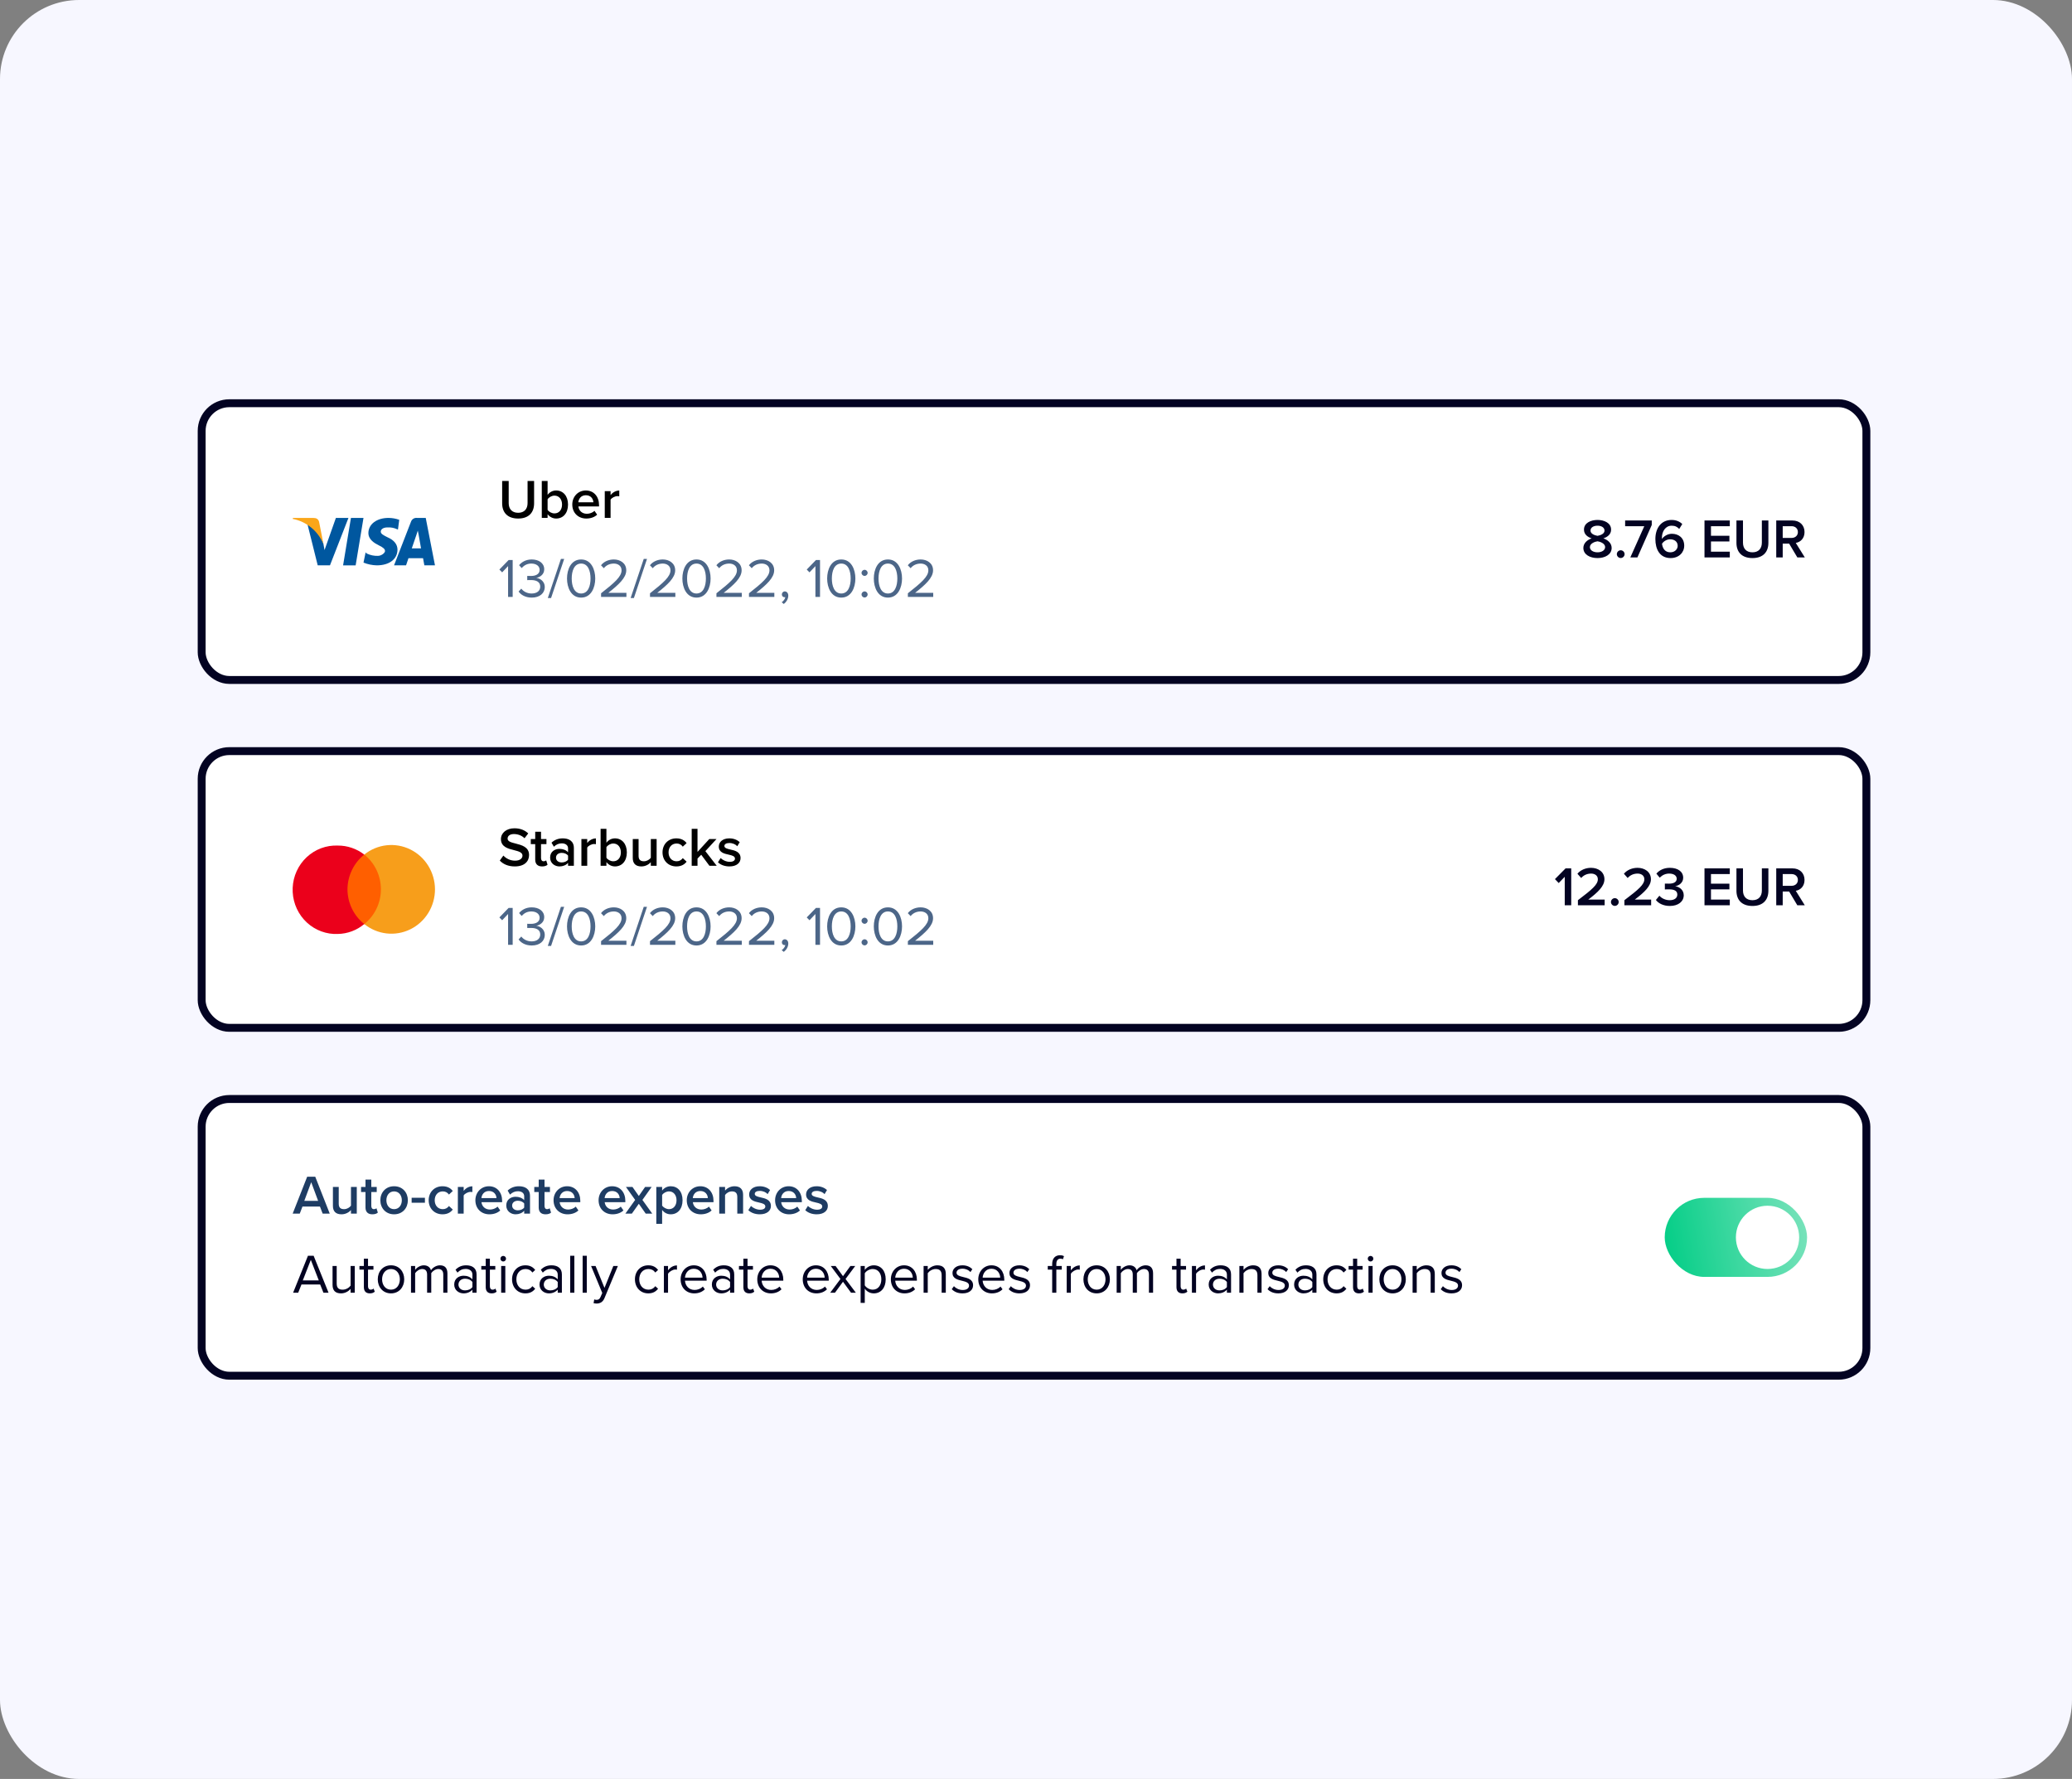 <?xml version="1.0" encoding="UTF-8"?> <svg xmlns="http://www.w3.org/2000/svg" width="524" height="450" viewBox="0 0 524 450" fill="none"><rect x="0" y="0" width="524" height="450" fill="#808080" stroke="none"/><rect width="524" height="450" rx="20" fill="#F7F7FF"></rect><rect x="51" y="190" width="421" height="70" rx="7" fill="white"></rect><rect x="51" y="190" width="421" height="70" rx="7" stroke="#030322" stroke-width="2"></rect><g clip-path="url(#clip0_10482_76862)"><path d="M395.717 229V221.79L394.191 223.372L393.239 222.378L395.927 219.662H397.355V229H395.717ZM399.048 229V227.712C402.674 224.968 404.088 223.75 404.088 222.406C404.088 221.426 403.248 220.978 402.394 220.978C401.302 220.978 400.462 221.426 399.874 222.098L398.922 221.02C399.748 220.026 401.064 219.522 402.366 219.522C404.172 219.522 405.754 220.544 405.754 222.406C405.754 224.128 404.172 225.668 401.666 227.558H405.81V229H399.048ZM407.402 228.174C407.402 227.642 407.85 227.194 408.382 227.194C408.914 227.194 409.362 227.642 409.362 228.174C409.362 228.706 408.914 229.154 408.382 229.154C407.85 229.154 407.402 228.706 407.402 228.174ZM410.805 229V227.712C414.431 224.968 415.845 223.75 415.845 222.406C415.845 221.426 415.005 220.978 414.151 220.978C413.059 220.978 412.219 221.426 411.631 222.098L410.679 221.02C411.505 220.026 412.821 219.522 414.123 219.522C415.929 219.522 417.511 220.544 417.511 222.406C417.511 224.128 415.929 225.668 413.423 227.558H417.567V229H410.805ZM418.768 227.656L419.65 226.578C420.252 227.278 421.246 227.712 422.24 227.712C423.472 227.712 424.186 227.152 424.186 226.284C424.186 225.36 423.444 224.968 422.114 224.968C421.722 224.968 421.176 224.968 421.036 224.982V223.512C421.204 223.526 421.75 223.526 422.114 223.526C423.206 223.526 424.032 223.148 424.032 222.294C424.032 221.426 423.192 220.978 422.142 220.978C421.19 220.978 420.406 221.342 419.734 222.014L418.894 220.992C419.608 220.152 420.742 219.522 422.296 219.522C424.312 219.522 425.67 220.474 425.67 222.042C425.67 223.288 424.606 224.016 423.64 224.184C424.55 224.268 425.81 225.01 425.81 226.452C425.81 228.034 424.452 229.168 422.296 229.168C420.63 229.168 419.398 228.496 418.768 227.656ZM431.06 229V219.662H437.458V221.104H432.698V223.526H437.36V224.968H432.698V227.558H437.458V229H431.06ZM439.14 225.318V219.662H440.792V225.262C440.792 226.746 441.618 227.712 443.186 227.712C444.74 227.712 445.566 226.746 445.566 225.262V219.662H447.218V225.304C447.218 227.628 445.888 229.168 443.186 229.168C440.47 229.168 439.14 227.614 439.14 225.318ZM454.537 229L452.465 225.514H450.841V229H449.203V219.662H453.305C455.153 219.662 456.357 220.866 456.357 222.588C456.357 224.254 455.265 225.15 454.145 225.332L456.427 229H454.537ZM454.677 222.588C454.677 221.692 454.005 221.104 453.081 221.104H450.841V224.072H453.081C454.005 224.072 454.677 223.484 454.677 222.588Z" fill="#030322"></path></g><path d="M126.392 217.684C127.218 218.566 128.464 219.168 130.186 219.168C132.706 219.168 133.798 217.838 133.798 216.284C133.798 214.254 131.964 213.778 130.424 213.386C129.318 213.106 128.366 212.868 128.366 212.14C128.366 211.44 128.982 210.978 129.948 210.978C130.928 210.978 131.922 211.314 132.65 212.042L133.588 210.824C132.72 209.984 131.544 209.522 130.088 209.522C128.044 209.522 126.686 210.712 126.686 212.252C126.686 214.226 128.478 214.674 130.004 215.052C131.138 215.346 132.132 215.598 132.132 216.438C132.132 217.054 131.6 217.712 130.256 217.712C128.954 217.712 127.946 217.11 127.302 216.424L126.392 217.684ZM137.089 219.168C137.775 219.168 138.209 218.986 138.475 218.734L138.125 217.628C138.013 217.754 137.747 217.866 137.467 217.866C137.047 217.866 136.823 217.53 136.823 217.068V213.526H138.195V212.238H136.823V210.39H135.353V212.238H134.233V213.526H135.353V217.432C135.353 218.552 135.955 219.168 137.089 219.168ZM143.66 219H145.13V214.52C145.13 212.7 143.814 212.07 142.316 212.07C141.238 212.07 140.258 212.42 139.474 213.162L140.076 214.184C140.664 213.61 141.322 213.33 142.078 213.33C143.016 213.33 143.66 213.806 143.66 214.59V215.598C143.17 215.024 142.386 214.73 141.476 214.73C140.37 214.73 139.124 215.374 139.124 216.928C139.124 218.426 140.37 219.168 141.476 219.168C142.372 219.168 143.156 218.846 143.66 218.272V219ZM143.66 217.46C143.324 217.922 142.694 218.16 142.05 218.16C141.224 218.16 140.608 217.684 140.608 216.956C140.608 216.214 141.224 215.738 142.05 215.738C142.694 215.738 143.324 215.976 143.66 216.438V217.46ZM147.036 219H148.506V214.394C148.8 213.918 149.626 213.498 150.242 213.498C150.424 213.498 150.578 213.512 150.704 213.54V212.084C149.822 212.084 149.01 212.588 148.506 213.232V212.238H147.036V219ZM151.89 219H153.36V218.076C153.878 218.748 154.648 219.168 155.53 219.168C157.252 219.168 158.526 217.852 158.526 215.626C158.526 213.442 157.266 212.07 155.53 212.07C154.676 212.07 153.892 212.462 153.36 213.176V209.662H151.89V219ZM153.36 216.97V214.296C153.682 213.792 154.41 213.372 155.096 213.372C156.272 213.372 157.014 214.31 157.014 215.626C157.014 216.942 156.272 217.866 155.096 217.866C154.41 217.866 153.682 217.474 153.36 216.97ZM164.588 219H166.058V212.238H164.588V216.984C164.238 217.446 163.594 217.866 162.852 217.866C162.026 217.866 161.494 217.544 161.494 216.494V212.238H160.024V217.026C160.024 218.412 160.738 219.168 162.194 219.168C163.258 219.168 164.098 218.65 164.588 218.104V219ZM167.548 215.612C167.548 217.67 168.99 219.168 171.048 219.168C172.364 219.168 173.162 218.608 173.638 217.964L172.672 217.068C172.294 217.586 171.776 217.866 171.118 217.866C169.886 217.866 169.074 216.928 169.074 215.612C169.074 214.296 169.886 213.372 171.118 213.372C171.776 213.372 172.294 213.638 172.672 214.17L173.638 213.274C173.162 212.63 172.364 212.07 171.048 212.07C168.99 212.07 167.548 213.568 167.548 215.612ZM179.407 219H181.255L178.385 215.304L181.199 212.238H179.379L176.397 215.5V209.662H174.927V219H176.397V217.18L177.335 216.214L179.407 219ZM181.571 218.118C182.271 218.804 183.321 219.168 184.469 219.168C186.289 219.168 187.283 218.258 187.283 217.068C187.283 215.472 185.841 215.136 184.665 214.884C183.867 214.702 183.195 214.52 183.195 214.002C183.195 213.526 183.685 213.246 184.455 213.246C185.295 213.246 186.051 213.596 186.457 214.058L187.073 213.022C186.457 212.476 185.589 212.07 184.441 212.07C182.733 212.07 181.781 213.022 181.781 214.128C181.781 215.64 183.167 215.948 184.329 216.2C185.155 216.382 185.869 216.592 185.869 217.18C185.869 217.684 185.421 218.006 184.539 218.006C183.657 218.006 182.719 217.544 182.243 217.054L181.571 218.118Z" fill="black"></path><path d="M128.492 239H129.654V229.662H128.632L126.294 232.07L126.994 232.784L128.492 231.202V239ZM131.15 237.628C131.724 238.468 132.886 239.168 134.468 239.168C136.526 239.168 137.772 238.034 137.772 236.48C137.772 234.982 136.47 234.254 135.616 234.184C136.498 234.03 137.632 233.358 137.632 232.014C137.632 230.432 136.26 229.522 134.468 229.522C133.026 229.522 131.948 230.152 131.276 230.964L131.92 231.692C132.606 230.95 133.362 230.558 134.384 230.558C135.518 230.558 136.47 231.118 136.47 232.154C136.47 233.232 135.476 233.694 134.3 233.694C133.922 233.694 133.488 233.694 133.334 233.68V234.744C133.474 234.73 133.908 234.73 134.3 234.73C135.672 234.73 136.624 235.22 136.624 236.382C136.624 237.46 135.798 238.132 134.44 238.132C133.334 238.132 132.382 237.628 131.836 236.9L131.15 237.628ZM138.537 239.28H139.363L142.681 229.382H141.855L138.537 239.28ZM143.394 234.338C143.394 236.606 144.402 239.168 146.964 239.168C149.512 239.168 150.534 236.606 150.534 234.338C150.534 232.056 149.512 229.522 146.964 229.522C144.402 229.522 143.394 232.056 143.394 234.338ZM149.344 234.338C149.344 236.2 148.742 238.132 146.964 238.132C145.186 238.132 144.584 236.2 144.584 234.338C144.584 232.476 145.186 230.558 146.964 230.558C148.742 230.558 149.344 232.476 149.344 234.338ZM152.008 239H158.42V237.964H153.842C156.446 235.906 158.378 234.17 158.378 232.266C158.378 230.404 156.796 229.522 155.242 229.522C153.926 229.522 152.708 230.054 151.994 230.992L152.708 231.734C153.254 231.034 154.122 230.558 155.242 230.558C156.208 230.558 157.188 231.076 157.188 232.266C157.188 233.876 155.368 235.43 152.008 238.076V239ZM159.482 239.28H160.308L163.626 229.382H162.8L159.482 239.28ZM164.381 239H170.793V237.964H166.215C168.819 235.906 170.751 234.17 170.751 232.266C170.751 230.404 169.169 229.522 167.615 229.522C166.299 229.522 165.081 230.054 164.367 230.992L165.081 231.734C165.627 231.034 166.495 230.558 167.615 230.558C168.581 230.558 169.561 231.076 169.561 232.266C169.561 233.876 167.741 235.43 164.381 238.076V239ZM172.569 234.338C172.569 236.606 173.577 239.168 176.139 239.168C178.687 239.168 179.709 236.606 179.709 234.338C179.709 232.056 178.687 229.522 176.139 229.522C173.577 229.522 172.569 232.056 172.569 234.338ZM178.519 234.338C178.519 236.2 177.917 238.132 176.139 238.132C174.361 238.132 173.759 236.2 173.759 234.338C173.759 232.476 174.361 230.558 176.139 230.558C177.917 230.558 178.519 232.476 178.519 234.338ZM181.184 239H187.596V237.964H183.018C185.622 235.906 187.554 234.17 187.554 232.266C187.554 230.404 185.972 229.522 184.418 229.522C183.102 229.522 181.884 230.054 181.17 230.992L181.884 231.734C182.43 231.034 183.298 230.558 184.418 230.558C185.384 230.558 186.364 231.076 186.364 232.266C186.364 233.876 184.544 235.43 181.184 238.076V239ZM189.414 239H195.826V237.964H191.248C193.852 235.906 195.784 234.17 195.784 232.266C195.784 230.404 194.202 229.522 192.648 229.522C191.332 229.522 190.114 230.054 189.4 230.992L190.114 231.734C190.66 231.034 191.528 230.558 192.648 230.558C193.614 230.558 194.594 231.076 194.594 232.266C194.594 233.876 192.774 235.43 189.414 238.076V239ZM198.205 240.778C198.849 240.316 199.353 239.518 199.353 238.664C199.353 237.992 198.933 237.6 198.471 237.6C198.051 237.6 197.729 237.95 197.729 238.356C197.729 238.776 198.009 239.07 198.401 239.07C198.471 239.07 198.569 239.056 198.597 239.042C198.541 239.504 198.135 240.05 197.687 240.344L198.205 240.778ZM206.217 239H207.379V229.662H206.357L204.019 232.07L204.719 232.784L206.217 231.202V239ZM209.183 234.338C209.183 236.606 210.191 239.168 212.753 239.168C215.301 239.168 216.323 236.606 216.323 234.338C216.323 232.056 215.301 229.522 212.753 229.522C210.191 229.522 209.183 232.056 209.183 234.338ZM215.133 234.338C215.133 236.2 214.531 238.132 212.753 238.132C210.975 238.132 210.373 236.2 210.373 234.338C210.373 232.476 210.975 230.558 212.753 230.558C214.531 230.558 215.133 232.476 215.133 234.338ZM217.881 232.91C217.881 233.33 218.231 233.68 218.651 233.68C219.071 233.68 219.421 233.33 219.421 232.91C219.421 232.49 219.071 232.14 218.651 232.14C218.231 232.14 217.881 232.49 217.881 232.91ZM217.881 238.37C217.881 238.79 218.231 239.14 218.651 239.14C219.071 239.14 219.421 238.79 219.421 238.37C219.421 237.95 219.071 237.6 218.651 237.6C218.231 237.6 217.881 237.95 217.881 238.37ZM220.982 234.338C220.982 236.606 221.99 239.168 224.552 239.168C227.1 239.168 228.122 236.606 228.122 234.338C228.122 232.056 227.1 229.522 224.552 229.522C221.99 229.522 220.982 232.056 220.982 234.338ZM226.932 234.338C226.932 236.2 226.33 238.132 224.552 238.132C222.774 238.132 222.172 236.2 222.172 234.338C222.172 232.476 222.774 230.558 224.552 230.558C226.33 230.558 226.932 232.476 226.932 234.338ZM229.596 239H236.008V237.964H231.43C234.034 235.906 235.966 234.17 235.966 232.266C235.966 230.404 234.384 229.522 232.83 229.522C231.514 229.522 230.296 230.054 229.582 230.992L230.296 231.734C230.842 231.034 231.71 230.558 232.83 230.558C233.796 230.558 234.776 231.076 234.776 232.266C234.776 233.876 232.956 235.43 229.596 238.076V239Z" fill="#4C6688"></path><g clip-path="url(#clip1_10482_76862)"><path d="M96.906 233.766H87.272V216.17H96.906V233.766Z" fill="#FF5F00"></path><path d="M87.875 224.968C87.886 223.27 88.274 221.596 89.01 220.073C89.745 218.549 90.809 217.215 92.122 216.17C90.195 214.676 87.837 213.874 85.416 213.891C82.517 213.774 79.691 214.832 77.555 216.833C75.419 218.835 74.147 221.617 74.017 224.572C73.887 227.526 74.909 230.413 76.861 232.602C78.813 234.79 81.535 236.102 84.432 236.25H85.416C87.865 236.214 90.23 235.33 92.122 233.743C90.807 232.705 89.742 231.375 89.006 229.855C88.27 228.334 87.883 226.663 87.875 224.968Z" fill="#EB001B"></path><path d="M110.007 224.968C110.004 227.081 109.416 229.15 108.312 230.938C107.208 232.725 105.632 234.16 103.765 235.076C101.898 235.992 99.815 236.353 97.756 236.117C95.697 235.881 93.744 235.058 92.123 233.743C93.433 232.701 94.493 231.368 95.221 229.845C95.95 228.323 96.329 226.651 96.329 224.957C96.329 223.262 95.95 221.591 95.221 220.068C94.493 218.546 93.433 217.213 92.123 216.17C93.748 214.863 95.702 214.047 97.76 213.817C99.818 213.587 101.898 213.951 103.763 214.869C105.627 215.786 107.201 217.219 108.306 219.005C109.41 220.791 109.999 222.857 110.007 224.968Z" fill="#F79E1B"></path></g><rect x="51" y="102" width="421" height="70" rx="7" fill="white"></rect><rect x="51" y="102" width="421" height="70" rx="7" stroke="#030322" stroke-width="2"></rect><g clip-path="url(#clip2_10482_76862)"><path d="M400.426 138.606C400.426 137.416 401.392 136.562 402.526 136.184C401.476 135.848 400.58 135.162 400.58 133.972C400.58 132.25 402.344 131.522 404.01 131.522C405.648 131.522 407.44 132.25 407.44 133.972C407.44 135.162 406.53 135.848 405.48 136.184C406.614 136.562 407.58 137.416 407.58 138.606C407.58 140.272 405.914 141.168 404.01 141.168C402.092 141.168 400.426 140.286 400.426 138.606ZM405.774 134.224C405.774 133.44 405.004 132.978 404.01 132.978C402.988 132.978 402.232 133.44 402.232 134.224C402.232 135.106 403.436 135.442 404.01 135.54C404.584 135.442 405.774 135.106 405.774 134.224ZM405.928 138.396C405.928 137.43 404.584 136.996 404.01 136.926C403.422 136.996 402.078 137.43 402.078 138.396C402.078 139.208 402.946 139.712 404.01 139.712C405.046 139.712 405.928 139.208 405.928 138.396ZM408.892 140.174C408.892 139.642 409.34 139.194 409.872 139.194C410.404 139.194 410.852 139.642 410.852 140.174C410.852 140.706 410.404 141.154 409.872 141.154C409.34 141.154 408.892 140.706 408.892 140.174ZM412.305 141L415.833 133.104H410.989V131.662H417.723V132.796L414.097 141H412.305ZM418.637 136.352C418.637 133.65 420.051 131.522 422.753 131.522C423.915 131.522 424.811 131.942 425.441 132.558L424.671 133.804C424.181 133.286 423.649 132.978 422.753 132.978C421.199 132.978 420.289 134.42 420.289 136.058C420.289 136.156 420.289 136.24 420.303 136.324C420.723 135.694 421.703 135.022 422.809 135.022C424.489 135.022 425.931 136.044 425.931 138.032C425.931 139.768 424.573 141.168 422.487 141.168C419.743 141.168 418.637 138.942 418.637 136.352ZM424.279 138.088C424.279 136.94 423.383 136.422 422.361 136.422C421.562 136.422 420.793 136.856 420.317 137.528C420.415 138.536 420.961 139.712 422.403 139.712C423.635 139.712 424.279 138.844 424.279 138.088ZM431.06 141V131.662H437.458V133.104H432.698V135.526H437.36V136.968H432.698V139.558H437.458V141H431.06ZM439.14 137.318V131.662H440.792V137.262C440.792 138.746 441.618 139.712 443.186 139.712C444.74 139.712 445.566 138.746 445.566 137.262V131.662H447.218V137.304C447.218 139.628 445.888 141.168 443.186 141.168C440.47 141.168 439.14 139.614 439.14 137.318ZM454.537 141L452.465 137.514H450.841V141H449.203V131.662H453.305C455.153 131.662 456.357 132.866 456.357 134.588C456.357 136.254 455.265 137.15 454.145 137.332L456.427 141H454.537ZM454.677 134.588C454.677 133.692 454.005 133.104 453.081 133.104H450.841V136.072H453.081C454.005 136.072 454.677 135.484 454.677 134.588Z" fill="#030322"></path></g><path d="M126.994 127.318C126.994 129.614 128.324 131.168 131.04 131.168C133.742 131.168 135.072 129.628 135.072 127.304V121.662H133.42V127.262C133.42 128.746 132.594 129.712 131.04 129.712C129.472 129.712 128.646 128.746 128.646 127.262V121.662H126.994V127.318ZM137.015 131H138.485V130.076C139.003 130.748 139.773 131.168 140.655 131.168C142.377 131.168 143.651 129.852 143.651 127.626C143.651 125.442 142.391 124.07 140.655 124.07C139.801 124.07 139.017 124.462 138.485 125.176V121.662H137.015V131ZM138.485 128.97V126.296C138.807 125.792 139.535 125.372 140.221 125.372C141.397 125.372 142.139 126.31 142.139 127.626C142.139 128.942 141.397 129.866 140.221 129.866C139.535 129.866 138.807 129.474 138.485 128.97ZM144.729 127.612C144.729 129.754 146.241 131.168 148.271 131.168C149.349 131.168 150.343 130.832 151.015 130.188L150.343 129.222C149.867 129.698 149.083 129.964 148.425 129.964C147.151 129.964 146.381 129.124 146.269 128.102H151.491V127.752C151.491 125.624 150.189 124.07 148.159 124.07C146.157 124.07 144.729 125.652 144.729 127.612ZM148.159 125.274C149.489 125.274 150.035 126.268 150.063 127.066H146.255C146.325 126.24 146.899 125.274 148.159 125.274ZM152.942 131H154.412V126.394C154.706 125.918 155.532 125.498 156.148 125.498C156.33 125.498 156.484 125.512 156.61 125.54V124.084C155.728 124.084 154.916 124.588 154.412 125.232V124.238H152.942V131Z" fill="black"></path><path d="M128.492 151H129.654V141.662H128.632L126.294 144.07L126.994 144.784L128.492 143.202V151ZM131.15 149.628C131.724 150.468 132.886 151.168 134.468 151.168C136.526 151.168 137.772 150.034 137.772 148.48C137.772 146.982 136.47 146.254 135.616 146.184C136.498 146.03 137.632 145.358 137.632 144.014C137.632 142.432 136.26 141.522 134.468 141.522C133.026 141.522 131.948 142.152 131.276 142.964L131.92 143.692C132.606 142.95 133.362 142.558 134.384 142.558C135.518 142.558 136.47 143.118 136.47 144.154C136.47 145.232 135.476 145.694 134.3 145.694C133.922 145.694 133.488 145.694 133.334 145.68V146.744C133.474 146.73 133.908 146.73 134.3 146.73C135.672 146.73 136.624 147.22 136.624 148.382C136.624 149.46 135.798 150.132 134.44 150.132C133.334 150.132 132.382 149.628 131.836 148.9L131.15 149.628ZM138.537 151.28H139.363L142.681 141.382H141.855L138.537 151.28ZM143.394 146.338C143.394 148.606 144.402 151.168 146.964 151.168C149.512 151.168 150.534 148.606 150.534 146.338C150.534 144.056 149.512 141.522 146.964 141.522C144.402 141.522 143.394 144.056 143.394 146.338ZM149.344 146.338C149.344 148.2 148.742 150.132 146.964 150.132C145.186 150.132 144.584 148.2 144.584 146.338C144.584 144.476 145.186 142.558 146.964 142.558C148.742 142.558 149.344 144.476 149.344 146.338ZM152.008 151H158.42V149.964H153.842C156.446 147.906 158.378 146.17 158.378 144.266C158.378 142.404 156.796 141.522 155.242 141.522C153.926 141.522 152.708 142.054 151.994 142.992L152.708 143.734C153.254 143.034 154.122 142.558 155.242 142.558C156.208 142.558 157.188 143.076 157.188 144.266C157.188 145.876 155.368 147.43 152.008 150.076V151ZM159.482 151.28H160.308L163.626 141.382H162.8L159.482 151.28ZM164.381 151H170.793V149.964H166.215C168.819 147.906 170.751 146.17 170.751 144.266C170.751 142.404 169.169 141.522 167.615 141.522C166.299 141.522 165.081 142.054 164.367 142.992L165.081 143.734C165.627 143.034 166.495 142.558 167.615 142.558C168.581 142.558 169.561 143.076 169.561 144.266C169.561 145.876 167.741 147.43 164.381 150.076V151ZM172.569 146.338C172.569 148.606 173.577 151.168 176.139 151.168C178.687 151.168 179.709 148.606 179.709 146.338C179.709 144.056 178.687 141.522 176.139 141.522C173.577 141.522 172.569 144.056 172.569 146.338ZM178.519 146.338C178.519 148.2 177.917 150.132 176.139 150.132C174.361 150.132 173.759 148.2 173.759 146.338C173.759 144.476 174.361 142.558 176.139 142.558C177.917 142.558 178.519 144.476 178.519 146.338ZM181.184 151H187.596V149.964H183.018C185.622 147.906 187.554 146.17 187.554 144.266C187.554 142.404 185.972 141.522 184.418 141.522C183.102 141.522 181.884 142.054 181.17 142.992L181.884 143.734C182.43 143.034 183.298 142.558 184.418 142.558C185.384 142.558 186.364 143.076 186.364 144.266C186.364 145.876 184.544 147.43 181.184 150.076V151ZM189.414 151H195.826V149.964H191.248C193.852 147.906 195.784 146.17 195.784 144.266C195.784 142.404 194.202 141.522 192.648 141.522C191.332 141.522 190.114 142.054 189.4 142.992L190.114 143.734C190.66 143.034 191.528 142.558 192.648 142.558C193.614 142.558 194.594 143.076 194.594 144.266C194.594 145.876 192.774 147.43 189.414 150.076V151ZM198.205 152.778C198.849 152.316 199.353 151.518 199.353 150.664C199.353 149.992 198.933 149.6 198.471 149.6C198.051 149.6 197.729 149.95 197.729 150.356C197.729 150.776 198.009 151.07 198.401 151.07C198.471 151.07 198.569 151.056 198.597 151.042C198.541 151.504 198.135 152.05 197.687 152.344L198.205 152.778ZM206.217 151H207.379V141.662H206.357L204.019 144.07L204.719 144.784L206.217 143.202V151ZM209.183 146.338C209.183 148.606 210.191 151.168 212.753 151.168C215.301 151.168 216.323 148.606 216.323 146.338C216.323 144.056 215.301 141.522 212.753 141.522C210.191 141.522 209.183 144.056 209.183 146.338ZM215.133 146.338C215.133 148.2 214.531 150.132 212.753 150.132C210.975 150.132 210.373 148.2 210.373 146.338C210.373 144.476 210.975 142.558 212.753 142.558C214.531 142.558 215.133 144.476 215.133 146.338ZM217.881 144.91C217.881 145.33 218.231 145.68 218.651 145.68C219.071 145.68 219.421 145.33 219.421 144.91C219.421 144.49 219.071 144.14 218.651 144.14C218.231 144.14 217.881 144.49 217.881 144.91ZM217.881 150.37C217.881 150.79 218.231 151.14 218.651 151.14C219.071 151.14 219.421 150.79 219.421 150.37C219.421 149.95 219.071 149.6 218.651 149.6C218.231 149.6 217.881 149.95 217.881 150.37ZM220.982 146.338C220.982 148.606 221.99 151.168 224.552 151.168C227.1 151.168 228.122 148.606 228.122 146.338C228.122 144.056 227.1 141.522 224.552 141.522C221.99 141.522 220.982 144.056 220.982 146.338ZM226.932 146.338C226.932 148.2 226.33 150.132 224.552 150.132C222.774 150.132 222.172 148.2 222.172 146.338C222.172 144.476 222.774 142.558 224.552 142.558C226.33 142.558 226.932 144.476 226.932 146.338ZM229.596 151H236.008V149.964H231.43C234.034 147.906 235.966 146.17 235.966 144.266C235.966 142.404 234.384 141.522 232.83 141.522C231.514 141.522 230.296 142.054 229.582 142.992L230.296 143.734C230.842 143.034 231.71 142.558 232.83 142.558C233.796 142.558 234.776 143.076 234.776 144.266C234.776 145.876 232.956 147.43 229.596 150.076V151Z" fill="#4C6688"></path><path d="M89.941 143.01H86.766L88.751 131.01H91.926L89.941 143.01Z" fill="#00579F"></path><path d="M100.965 131.49C100.094 131.175 99.179 131.013 98.256 131.01C95.29 131.01 93.189 132.57 93.165 134.826C93.165 136.482 94.683 137.394 95.804 137.946C96.925 138.498 97.368 138.882 97.368 139.386C97.368 139.89 96.434 140.61 95.57 140.61C94.596 140.644 93.627 140.439 92.745 140.01L92.465 139.722L91.928 142.314C93 142.747 94.138 142.982 95.29 143.01C98.443 143.01 100.498 141.45 100.521 139.05C100.521 137.754 99.727 136.65 97.999 135.906C96.948 135.378 96.294 135.042 96.294 134.49C96.294 133.938 96.831 133.41 98.022 133.41C98.823 133.366 99.622 133.514 100.357 133.842L100.638 133.962L100.965 131.49Z" fill="#00579F"></path><path d="M104.14 138.708L105.284 135.375C105.284 135.375 105.517 134.679 105.657 134.224L105.868 135.255L106.475 138.708H104.14ZM107.666 131.01H105.447C105.123 130.971 104.795 131.047 104.519 131.226C104.242 131.405 104.034 131.676 103.929 131.993L99.656 143H102.692C102.692 143 103.182 141.513 103.299 141.202H106.988L107.315 143H110.001L107.666 131.01Z" fill="#00579F"></path><path d="M84.946 131.01L82.074 139.139L81.77 137.484C81.063 135.37 79.626 133.596 77.731 132.497L80.346 143H83.451L88.122 131.01H84.946Z" fill="#00579F"></path><path d="M79.256 131.015H74.119L74.002 131.255C75.714 131.574 77.322 132.323 78.683 133.436C80.044 134.549 81.115 135.991 81.801 137.633L80.704 132.046C80.517 131.255 79.957 131.015 79.256 131.015Z" fill="#FAA61A"></path><rect x="51" y="278" width="421" height="70" rx="7" fill="white"></rect><rect x="51" y="278" width="421" height="70" rx="7" stroke="#030322" stroke-width="2"></rect><path d="M81.602 307H83.394L79.726 297.662H77.682L74.014 307H75.806L76.492 305.208H80.916L81.602 307ZM78.704 299.048L80.454 303.766H76.954L78.704 299.048ZM88.758 307H90.228V300.238H88.758V304.984C88.408 305.446 87.764 305.866 87.022 305.866C86.196 305.866 85.664 305.544 85.664 304.494V300.238H84.194V305.026C84.194 306.412 84.908 307.168 86.364 307.168C87.428 307.168 88.268 306.65 88.758 306.104V307ZM94.168 307.168C94.853 307.168 95.287 306.986 95.553 306.734L95.204 305.628C95.091 305.754 94.826 305.866 94.546 305.866C94.126 305.866 93.901 305.53 93.901 305.068V301.526H95.273V300.238H93.901V298.39H92.431V300.238H91.311V301.526H92.431V305.432C92.431 306.552 93.034 307.168 94.168 307.168ZM99.66 307.168C101.83 307.168 103.146 305.558 103.146 303.612C103.146 301.68 101.83 300.07 99.66 300.07C97.518 300.07 96.188 301.68 96.188 303.612C96.188 305.558 97.518 307.168 99.66 307.168ZM99.66 305.866C98.414 305.866 97.714 304.816 97.714 303.612C97.714 302.422 98.414 301.372 99.66 301.372C100.92 301.372 101.62 302.422 101.62 303.612C101.62 304.816 100.92 305.866 99.66 305.866ZM104.102 304.242H107.462V302.982H104.102V304.242ZM108.411 303.612C108.411 305.67 109.853 307.168 111.911 307.168C113.227 307.168 114.025 306.608 114.501 305.964L113.535 305.068C113.157 305.586 112.639 305.866 111.981 305.866C110.749 305.866 109.937 304.928 109.937 303.612C109.937 302.296 110.749 301.372 111.981 301.372C112.639 301.372 113.157 301.638 113.535 302.17L114.501 301.274C114.025 300.63 113.227 300.07 111.911 300.07C109.853 300.07 108.411 301.568 108.411 303.612ZM115.79 307H117.26V302.394C117.554 301.918 118.38 301.498 118.996 301.498C119.178 301.498 119.332 301.512 119.458 301.54V300.084C118.576 300.084 117.764 300.588 117.26 301.232V300.238H115.79V307ZM120.223 303.612C120.223 305.754 121.735 307.168 123.765 307.168C124.843 307.168 125.837 306.832 126.509 306.188L125.837 305.222C125.361 305.698 124.577 305.964 123.919 305.964C122.645 305.964 121.875 305.124 121.763 304.102H126.985V303.752C126.985 301.624 125.683 300.07 123.653 300.07C121.651 300.07 120.223 301.652 120.223 303.612ZM123.653 301.274C124.983 301.274 125.529 302.268 125.557 303.066H121.749C121.819 302.24 122.393 301.274 123.653 301.274ZM132.566 307H134.036V302.52C134.036 300.7 132.72 300.07 131.222 300.07C130.144 300.07 129.164 300.42 128.38 301.162L128.982 302.184C129.57 301.61 130.228 301.33 130.984 301.33C131.922 301.33 132.566 301.806 132.566 302.59V303.598C132.076 303.024 131.292 302.73 130.382 302.73C129.276 302.73 128.03 303.374 128.03 304.928C128.03 306.426 129.276 307.168 130.382 307.168C131.278 307.168 132.062 306.846 132.566 306.272V307ZM132.566 305.46C132.23 305.922 131.6 306.16 130.956 306.16C130.13 306.16 129.514 305.684 129.514 304.956C129.514 304.214 130.13 303.738 130.956 303.738C131.6 303.738 132.23 303.976 132.566 304.438V305.46ZM137.972 307.168C138.658 307.168 139.092 306.986 139.358 306.734L139.008 305.628C138.896 305.754 138.63 305.866 138.35 305.866C137.93 305.866 137.706 305.53 137.706 305.068V301.526H139.078V300.238H137.706V298.39H136.236V300.238H135.116V301.526H136.236V305.432C136.236 306.552 136.838 307.168 137.972 307.168ZM139.993 303.612C139.993 305.754 141.505 307.168 143.535 307.168C144.613 307.168 145.607 306.832 146.279 306.188L145.607 305.222C145.131 305.698 144.347 305.964 143.689 305.964C142.415 305.964 141.645 305.124 141.533 304.102H146.755V303.752C146.755 301.624 145.453 300.07 143.423 300.07C141.421 300.07 139.993 301.652 139.993 303.612ZM143.423 301.274C144.753 301.274 145.299 302.268 145.327 303.066H141.519C141.589 302.24 142.163 301.274 143.423 301.274ZM151.382 303.612C151.382 305.754 152.894 307.168 154.924 307.168C156.002 307.168 156.996 306.832 157.668 306.188L156.996 305.222C156.52 305.698 155.736 305.964 155.078 305.964C153.804 305.964 153.034 305.124 152.922 304.102H158.144V303.752C158.144 301.624 156.842 300.07 154.812 300.07C152.81 300.07 151.382 301.652 151.382 303.612ZM154.812 301.274C156.142 301.274 156.688 302.268 156.716 303.066H152.908C152.978 302.24 153.552 301.274 154.812 301.274ZM163.304 307H164.956L162.464 303.528L164.802 300.238H163.15L161.554 302.534L159.944 300.238H158.292L160.63 303.528L158.152 307H159.79L161.554 304.508L163.304 307ZM167.449 309.576V306.062C167.995 306.79 168.765 307.168 169.619 307.168C171.369 307.168 172.615 305.838 172.615 303.612C172.615 301.386 171.369 300.07 169.619 300.07C168.737 300.07 167.953 300.49 167.449 301.162V300.238H165.979V309.576H167.449ZM171.089 303.612C171.089 304.928 170.347 305.866 169.185 305.866C168.499 305.866 167.771 305.446 167.449 304.956V302.282C167.771 301.778 168.499 301.372 169.185 301.372C170.347 301.372 171.089 302.31 171.089 303.612ZM173.68 303.612C173.68 305.754 175.192 307.168 177.222 307.168C178.3 307.168 179.294 306.832 179.966 306.188L179.294 305.222C178.818 305.698 178.034 305.964 177.376 305.964C176.102 305.964 175.332 305.124 175.22 304.102H180.442V303.752C180.442 301.624 179.14 300.07 177.11 300.07C175.108 300.07 173.68 301.652 173.68 303.612ZM177.11 301.274C178.44 301.274 178.986 302.268 179.014 303.066H175.206C175.276 302.24 175.85 301.274 177.11 301.274ZM186.457 307H187.927V302.24C187.927 300.854 187.199 300.07 185.743 300.07C184.679 300.07 183.811 300.63 183.363 301.162V300.238H181.893V307H183.363V302.282C183.699 301.82 184.343 301.372 185.099 301.372C185.925 301.372 186.457 301.722 186.457 302.772V307ZM189.249 306.118C189.949 306.804 190.999 307.168 192.147 307.168C193.967 307.168 194.961 306.258 194.961 305.068C194.961 303.472 193.519 303.136 192.343 302.884C191.545 302.702 190.873 302.52 190.873 302.002C190.873 301.526 191.363 301.246 192.133 301.246C192.973 301.246 193.729 301.596 194.135 302.058L194.751 301.022C194.135 300.476 193.267 300.07 192.119 300.07C190.411 300.07 189.459 301.022 189.459 302.128C189.459 303.64 190.845 303.948 192.007 304.2C192.833 304.382 193.547 304.592 193.547 305.18C193.547 305.684 193.099 306.006 192.217 306.006C191.335 306.006 190.397 305.544 189.921 305.054L189.249 306.118ZM196.02 303.612C196.02 305.754 197.532 307.168 199.562 307.168C200.64 307.168 201.634 306.832 202.306 306.188L201.634 305.222C201.158 305.698 200.374 305.964 199.716 305.964C198.442 305.964 197.672 305.124 197.56 304.102H202.782V303.752C202.782 301.624 201.48 300.07 199.45 300.07C197.448 300.07 196.02 301.652 196.02 303.612ZM199.45 301.274C200.78 301.274 201.326 302.268 201.354 303.066H197.546C197.616 302.24 198.19 301.274 199.45 301.274ZM203.645 306.118C204.345 306.804 205.395 307.168 206.543 307.168C208.363 307.168 209.357 306.258 209.357 305.068C209.357 303.472 207.915 303.136 206.739 302.884C205.941 302.702 205.269 302.52 205.269 302.002C205.269 301.526 205.759 301.246 206.529 301.246C207.369 301.246 208.125 301.596 208.531 302.058L209.147 301.022C208.531 300.476 207.663 300.07 206.515 300.07C204.807 300.07 203.855 301.022 203.855 302.128C203.855 303.64 205.241 303.948 206.403 304.2C207.229 304.382 207.943 304.592 207.943 305.18C207.943 305.684 207.495 306.006 206.613 306.006C205.731 306.006 204.793 305.544 204.317 305.054L203.645 306.118Z" fill="#1E3C63"></path><path d="M81.798 327H83.086L79.32 317.662H77.878L74.126 327H75.414L76.24 324.928H80.972L81.798 327ZM78.606 318.698L80.622 323.892H76.576L78.606 318.698ZM88.665 327H89.715V320.238H88.665V325.208C88.273 325.754 87.489 326.23 86.663 326.23C85.753 326.23 85.151 325.88 85.151 324.69V320.238H84.101V325.012C84.101 326.482 84.843 327.168 86.257 327.168C87.265 327.168 88.147 326.636 88.665 326.048V327ZM93.52 327.168C94.136 327.168 94.514 326.986 94.78 326.734L94.472 325.95C94.332 326.104 94.052 326.23 93.758 326.23C93.296 326.23 93.072 325.866 93.072 325.362V321.162H94.444V320.238H93.072V318.39H92.022V320.238H90.902V321.162H92.022V325.586C92.022 326.594 92.526 327.168 93.52 327.168ZM98.881 327.168C100.939 327.168 102.227 325.572 102.227 323.612C102.227 321.652 100.939 320.07 98.881 320.07C96.823 320.07 95.535 321.652 95.535 323.612C95.535 325.572 96.823 327.168 98.881 327.168ZM98.881 326.23C97.439 326.23 96.627 324.998 96.627 323.612C96.627 322.24 97.439 321.008 98.881 321.008C100.323 321.008 101.121 322.24 101.121 323.612C101.121 324.998 100.323 326.23 98.881 326.23ZM112.101 327H113.151V322.114C113.151 320.756 112.493 320.07 111.261 320.07C110.281 320.07 109.371 320.714 108.993 321.33C108.797 320.63 108.209 320.07 107.173 320.07C106.179 320.07 105.269 320.784 104.989 321.218V320.238H103.939V327H104.989V322.058C105.353 321.512 106.081 321.008 106.767 321.008C107.649 321.008 108.013 321.554 108.013 322.408V327H109.063V322.044C109.413 321.512 110.155 321.008 110.855 321.008C111.723 321.008 112.101 321.554 112.101 322.408V327ZM119.473 327H120.523V322.352C120.523 320.714 119.333 320.07 117.905 320.07C116.799 320.07 115.931 320.434 115.203 321.19L115.693 321.918C116.295 321.274 116.953 320.98 117.765 320.98C118.745 320.98 119.473 321.498 119.473 322.408V323.626C118.927 322.996 118.157 322.702 117.233 322.702C116.085 322.702 114.867 323.416 114.867 324.928C114.867 326.398 116.085 327.168 117.233 327.168C118.143 327.168 118.913 326.846 119.473 326.23V327ZM119.473 325.572C119.067 326.132 118.353 326.412 117.611 326.412C116.631 326.412 115.945 325.796 115.945 324.942C115.945 324.074 116.631 323.458 117.611 323.458C118.353 323.458 119.067 323.738 119.473 324.298V325.572ZM124.336 327.168C124.952 327.168 125.33 326.986 125.596 326.734L125.288 325.95C125.148 326.104 124.868 326.23 124.574 326.23C124.112 326.23 123.888 325.866 123.888 325.362V321.162H125.26V320.238H123.888V318.39H122.838V320.238H121.718V321.162H122.838V325.586C122.838 326.594 123.342 327.168 124.336 327.168ZM127.261 319.104C127.653 319.104 127.975 318.782 127.975 318.39C127.975 317.998 127.653 317.69 127.261 317.69C126.883 317.69 126.561 317.998 126.561 318.39C126.561 318.782 126.883 319.104 127.261 319.104ZM126.743 327H127.793V320.238H126.743V327ZM129.496 323.612C129.496 325.628 130.854 327.168 132.87 327.168C134.102 327.168 134.83 326.664 135.348 325.992L134.648 325.348C134.2 325.95 133.626 326.23 132.926 326.23C131.484 326.23 130.588 325.11 130.588 323.612C130.588 322.114 131.484 321.008 132.926 321.008C133.626 321.008 134.2 321.274 134.648 321.89L135.348 321.246C134.83 320.574 134.102 320.07 132.87 320.07C130.854 320.07 129.496 321.61 129.496 323.612ZM141.048 327H142.098V322.352C142.098 320.714 140.908 320.07 139.48 320.07C138.374 320.07 137.506 320.434 136.778 321.19L137.268 321.918C137.87 321.274 138.528 320.98 139.34 320.98C140.32 320.98 141.048 321.498 141.048 322.408V323.626C140.502 322.996 139.732 322.702 138.808 322.702C137.66 322.702 136.442 323.416 136.442 324.928C136.442 326.398 137.66 327.168 138.808 327.168C139.718 327.168 140.488 326.846 141.048 326.23V327ZM141.048 325.572C140.642 326.132 139.928 326.412 139.186 326.412C138.206 326.412 137.52 325.796 137.52 324.942C137.52 324.074 138.206 323.458 139.186 323.458C139.928 323.458 140.642 323.738 141.048 324.298V325.572ZM144.202 327H145.252V317.662H144.202V327ZM147.347 327H148.397V317.662H147.347V327ZM150.281 328.694L150.113 329.646C150.309 329.702 150.659 329.744 150.883 329.744C151.779 329.73 152.465 329.352 152.871 328.372L156.259 320.238H155.111L152.871 325.782L150.617 320.238H149.483L152.311 327.07L151.863 328.092C151.625 328.652 151.317 328.806 150.855 328.806C150.687 328.806 150.435 328.764 150.281 328.694ZM160.572 323.612C160.572 325.628 161.93 327.168 163.946 327.168C165.178 327.168 165.906 326.664 166.424 325.992L165.724 325.348C165.276 325.95 164.702 326.23 164.002 326.23C162.56 326.23 161.664 325.11 161.664 323.612C161.664 322.114 162.56 321.008 164.002 321.008C164.702 321.008 165.276 321.274 165.724 321.89L166.424 321.246C165.906 320.574 165.178 320.07 163.946 320.07C161.93 320.07 160.572 321.61 160.572 323.612ZM167.896 327H168.946V322.212C169.254 321.666 170.136 321.134 170.78 321.134C170.948 321.134 171.074 321.148 171.2 321.176V320.098C170.276 320.098 169.492 320.616 168.946 321.33V320.238H167.896V327ZM172.125 323.612C172.125 325.726 173.567 327.168 175.569 327.168C176.675 327.168 177.585 326.804 178.257 326.132L177.753 325.446C177.221 325.992 176.437 326.3 175.667 326.3C174.211 326.3 173.315 325.236 173.231 323.962H178.705V323.696C178.705 321.666 177.501 320.07 175.457 320.07C173.525 320.07 172.125 321.652 172.125 323.612ZM175.443 320.938C176.983 320.938 177.655 322.184 177.669 323.192H173.231C173.287 322.156 174.001 320.938 175.443 320.938ZM184.633 327H185.683V322.352C185.683 320.714 184.493 320.07 183.065 320.07C181.959 320.07 181.091 320.434 180.363 321.19L180.853 321.918C181.455 321.274 182.113 320.98 182.925 320.98C183.905 320.98 184.633 321.498 184.633 322.408V323.626C184.087 322.996 183.317 322.702 182.393 322.702C181.245 322.702 180.027 323.416 180.027 324.928C180.027 326.398 181.245 327.168 182.393 327.168C183.303 327.168 184.073 326.846 184.633 326.23V327ZM184.633 325.572C184.227 326.132 183.513 326.412 182.771 326.412C181.791 326.412 181.105 325.796 181.105 324.942C181.105 324.074 181.791 323.458 182.771 323.458C183.513 323.458 184.227 323.738 184.633 324.298V325.572ZM189.496 327.168C190.112 327.168 190.49 326.986 190.756 326.734L190.448 325.95C190.308 326.104 190.028 326.23 189.734 326.23C189.272 326.23 189.048 325.866 189.048 325.362V321.162H190.42V320.238H189.048V318.39H187.998V320.238H186.878V321.162H187.998V325.586C187.998 326.594 188.502 327.168 189.496 327.168ZM191.512 323.612C191.512 325.726 192.954 327.168 194.956 327.168C196.062 327.168 196.972 326.804 197.644 326.132L197.14 325.446C196.608 325.992 195.824 326.3 195.054 326.3C193.598 326.3 192.702 325.236 192.618 323.962H198.092V323.696C198.092 321.666 196.888 320.07 194.844 320.07C192.912 320.07 191.512 321.652 191.512 323.612ZM194.83 320.938C196.37 320.938 197.042 322.184 197.056 323.192H192.618C192.674 322.156 193.388 320.938 194.83 320.938ZM203.01 323.612C203.01 325.726 204.452 327.168 206.454 327.168C207.56 327.168 208.47 326.804 209.142 326.132L208.638 325.446C208.106 325.992 207.322 326.3 206.552 326.3C205.096 326.3 204.2 325.236 204.116 323.962H209.59V323.696C209.59 321.666 208.386 320.07 206.342 320.07C204.41 320.07 203.01 321.652 203.01 323.612ZM206.328 320.938C207.868 320.938 208.54 322.184 208.554 323.192H204.116C204.172 322.156 204.886 320.938 206.328 320.938ZM215.221 327H216.439L213.835 323.528L216.285 320.238H215.067L213.191 322.814L211.315 320.238H210.097L212.547 323.528L209.957 327H211.161L213.191 324.228L215.221 327ZM218.698 329.576V325.978C219.244 326.734 220.056 327.168 220.98 327.168C222.758 327.168 223.99 325.796 223.99 323.612C223.99 321.414 222.758 320.07 220.98 320.07C220.028 320.07 219.188 320.56 218.698 321.246V320.238H217.648V329.576H218.698ZM222.884 323.612C222.884 325.11 222.072 326.23 220.714 326.23C219.888 326.23 219.062 325.726 218.698 325.138V322.086C219.062 321.498 219.888 321.008 220.714 321.008C222.072 321.008 222.884 322.114 222.884 323.612ZM225.295 323.612C225.295 325.726 226.737 327.168 228.739 327.168C229.845 327.168 230.755 326.804 231.427 326.132L230.923 325.446C230.391 325.992 229.607 326.3 228.837 326.3C227.381 326.3 226.485 325.236 226.401 323.962H231.875V323.696C231.875 321.666 230.671 320.07 228.627 320.07C226.695 320.07 225.295 321.652 225.295 323.612ZM228.613 320.938C230.153 320.938 230.825 322.184 230.839 323.192H226.401C226.457 322.156 227.171 320.938 228.613 320.938ZM238.139 327H239.189V322.254C239.189 320.784 238.447 320.07 237.033 320.07C236.025 320.07 235.101 320.658 234.625 321.218V320.238H233.575V327H234.625V322.058C235.017 321.512 235.801 321.008 236.627 321.008C237.537 321.008 238.139 321.386 238.139 322.576V327ZM240.698 326.104C241.384 326.832 242.322 327.168 243.428 327.168C245.178 327.168 246.088 326.258 246.088 325.124C246.088 323.626 244.73 323.29 243.554 323.024C242.672 322.814 241.902 322.604 241.902 321.946C241.902 321.344 242.476 320.924 243.4 320.924C244.268 320.924 245.01 321.288 245.416 321.778L245.906 321.05C245.36 320.504 244.548 320.07 243.4 320.07C241.79 320.07 240.88 320.966 240.88 322.016C240.88 323.416 242.182 323.724 243.33 323.99C244.24 324.214 245.066 324.452 245.066 325.194C245.066 325.852 244.506 326.314 243.47 326.314C242.546 326.314 241.692 325.866 241.244 325.348L240.698 326.104ZM247.402 323.612C247.402 325.726 248.844 327.168 250.846 327.168C251.952 327.168 252.862 326.804 253.534 326.132L253.03 325.446C252.498 325.992 251.714 326.3 250.944 326.3C249.488 326.3 248.592 325.236 248.508 323.962H253.982V323.696C253.982 321.666 252.778 320.07 250.734 320.07C248.802 320.07 247.402 321.652 247.402 323.612ZM250.72 320.938C252.26 320.938 252.932 322.184 252.946 323.192H248.508C248.564 322.156 249.278 320.938 250.72 320.938ZM255.095 326.104C255.781 326.832 256.719 327.168 257.825 327.168C259.575 327.168 260.485 326.258 260.485 325.124C260.485 323.626 259.127 323.29 257.951 323.024C257.069 322.814 256.299 322.604 256.299 321.946C256.299 321.344 256.873 320.924 257.797 320.924C258.665 320.924 259.407 321.288 259.813 321.778L260.303 321.05C259.757 320.504 258.945 320.07 257.797 320.07C256.187 320.07 255.277 320.966 255.277 322.016C255.277 323.416 256.579 323.724 257.727 323.99C258.637 324.214 259.463 324.452 259.463 325.194C259.463 325.852 258.903 326.314 257.867 326.314C256.943 326.314 256.089 325.866 255.641 325.348L255.095 326.104ZM266.094 327H267.144V321.162H268.516V320.238H267.144V319.72C267.144 318.866 267.522 318.39 268.208 318.39C268.446 318.39 268.642 318.446 268.81 318.544L269.076 317.76C268.81 317.592 268.446 317.522 268.054 317.522C266.878 317.522 266.094 318.32 266.094 319.72V320.238H264.974V321.162H266.094V327ZM269.765 327H270.815V322.212C271.123 321.666 272.005 321.134 272.649 321.134C272.817 321.134 272.943 321.148 273.069 321.176V320.098C272.145 320.098 271.361 320.616 270.815 321.33V320.238H269.765V327ZM277.34 327.168C279.398 327.168 280.686 325.572 280.686 323.612C280.686 321.652 279.398 320.07 277.34 320.07C275.282 320.07 273.994 321.652 273.994 323.612C273.994 325.572 275.282 327.168 277.34 327.168ZM277.34 326.23C275.898 326.23 275.086 324.998 275.086 323.612C275.086 322.24 275.898 321.008 277.34 321.008C278.782 321.008 279.58 322.24 279.58 323.612C279.58 324.998 278.782 326.23 277.34 326.23ZM290.56 327H291.61V322.114C291.61 320.756 290.952 320.07 289.72 320.07C288.74 320.07 287.83 320.714 287.452 321.33C287.256 320.63 286.668 320.07 285.632 320.07C284.638 320.07 283.728 320.784 283.448 321.218V320.238H282.398V327H283.448V322.058C283.812 321.512 284.54 321.008 285.226 321.008C286.108 321.008 286.472 321.554 286.472 322.408V327H287.522V322.044C287.872 321.512 288.614 321.008 289.314 321.008C290.182 321.008 290.56 321.554 290.56 322.408V327ZM299.022 327.168C299.638 327.168 300.016 326.986 300.282 326.734L299.974 325.95C299.834 326.104 299.554 326.23 299.26 326.23C298.798 326.23 298.574 325.866 298.574 325.362V321.162H299.946V320.238H298.574V318.39H297.524V320.238H296.404V321.162H297.524V325.586C297.524 326.594 298.028 327.168 299.022 327.168ZM301.429 327H302.479V322.212C302.787 321.666 303.669 321.134 304.313 321.134C304.481 321.134 304.607 321.148 304.733 321.176V320.098C303.809 320.098 303.025 320.616 302.479 321.33V320.238H301.429V327ZM310.278 327H311.328V322.352C311.328 320.714 310.138 320.07 308.71 320.07C307.604 320.07 306.736 320.434 306.008 321.19L306.498 321.918C307.1 321.274 307.758 320.98 308.57 320.98C309.55 320.98 310.278 321.498 310.278 322.408V323.626C309.732 322.996 308.962 322.702 308.038 322.702C306.89 322.702 305.672 323.416 305.672 324.928C305.672 326.398 306.89 327.168 308.038 327.168C308.948 327.168 309.718 326.846 310.278 326.23V327ZM310.278 325.572C309.872 326.132 309.158 326.412 308.416 326.412C307.436 326.412 306.75 325.796 306.75 324.942C306.75 324.074 307.436 323.458 308.416 323.458C309.158 323.458 309.872 323.738 310.278 324.298V325.572ZM317.997 327H319.047V322.254C319.047 320.784 318.305 320.07 316.891 320.07C315.883 320.07 314.959 320.658 314.483 321.218V320.238H313.433V327H314.483V322.058C314.875 321.512 315.659 321.008 316.485 321.008C317.395 321.008 317.997 321.386 317.997 322.576V327ZM320.556 326.104C321.242 326.832 322.18 327.168 323.286 327.168C325.036 327.168 325.946 326.258 325.946 325.124C325.946 323.626 324.588 323.29 323.412 323.024C322.53 322.814 321.76 322.604 321.76 321.946C321.76 321.344 322.334 320.924 323.258 320.924C324.126 320.924 324.868 321.288 325.274 321.778L325.764 321.05C325.218 320.504 324.406 320.07 323.258 320.07C321.648 320.07 320.738 320.966 320.738 322.016C320.738 323.416 322.04 323.724 323.188 323.99C324.098 324.214 324.924 324.452 324.924 325.194C324.924 325.852 324.364 326.314 323.328 326.314C322.404 326.314 321.55 325.866 321.102 325.348L320.556 326.104ZM331.88 327H332.93V322.352C332.93 320.714 331.74 320.07 330.312 320.07C329.206 320.07 328.338 320.434 327.61 321.19L328.1 321.918C328.702 321.274 329.36 320.98 330.172 320.98C331.152 320.98 331.88 321.498 331.88 322.408V323.626C331.334 322.996 330.564 322.702 329.64 322.702C328.492 322.702 327.274 323.416 327.274 324.928C327.274 326.398 328.492 327.168 329.64 327.168C330.55 327.168 331.32 326.846 331.88 326.23V327ZM331.88 325.572C331.474 326.132 330.76 326.412 330.018 326.412C329.038 326.412 328.352 325.796 328.352 324.942C328.352 324.074 329.038 323.458 330.018 323.458C330.76 323.458 331.474 323.738 331.88 324.298V325.572ZM334.642 323.612C334.642 325.628 336 327.168 338.016 327.168C339.248 327.168 339.976 326.664 340.494 325.992L339.794 325.348C339.346 325.95 338.772 326.23 338.072 326.23C336.63 326.23 335.734 325.11 335.734 323.612C335.734 322.114 336.63 321.008 338.072 321.008C338.772 321.008 339.346 321.274 339.794 321.89L340.494 321.246C339.976 320.574 339.248 320.07 338.016 320.07C336 320.07 334.642 321.61 334.642 323.612ZM343.674 327.168C344.29 327.168 344.668 326.986 344.934 326.734L344.626 325.95C344.486 326.104 344.206 326.23 343.912 326.23C343.45 326.23 343.226 325.866 343.226 325.362V321.162H344.598V320.238H343.226V318.39H342.176V320.238H341.056V321.162H342.176V325.586C342.176 326.594 342.68 327.168 343.674 327.168ZM346.599 319.104C346.991 319.104 347.313 318.782 347.313 318.39C347.313 317.998 346.991 317.69 346.599 317.69C346.221 317.69 345.899 317.998 345.899 318.39C345.899 318.782 346.221 319.104 346.599 319.104ZM346.081 327H347.131V320.238H346.081V327ZM352.18 327.168C354.238 327.168 355.526 325.572 355.526 323.612C355.526 321.652 354.238 320.07 352.18 320.07C350.122 320.07 348.834 321.652 348.834 323.612C348.834 325.572 350.122 327.168 352.18 327.168ZM352.18 326.23C350.738 326.23 349.926 324.998 349.926 323.612C349.926 322.24 350.738 321.008 352.18 321.008C353.622 321.008 354.42 322.24 354.42 323.612C354.42 324.998 353.622 326.23 352.18 326.23ZM361.802 327H362.852V322.254C362.852 320.784 362.11 320.07 360.696 320.07C359.688 320.07 358.764 320.658 358.288 321.218V320.238H357.238V327H358.288V322.058C358.68 321.512 359.464 321.008 360.29 321.008C361.2 321.008 361.802 321.386 361.802 322.576V327ZM364.36 326.104C365.046 326.832 365.984 327.168 367.09 327.168C368.84 327.168 369.75 326.258 369.75 325.124C369.75 323.626 368.392 323.29 367.216 323.024C366.334 322.814 365.564 322.604 365.564 321.946C365.564 321.344 366.138 320.924 367.062 320.924C367.93 320.924 368.672 321.288 369.078 321.778L369.568 321.05C369.022 320.504 368.21 320.07 367.062 320.07C365.452 320.07 364.542 320.966 364.542 322.016C364.542 323.416 365.844 323.724 366.992 323.99C367.902 324.214 368.728 324.452 368.728 325.194C368.728 325.852 368.168 326.314 367.132 326.314C366.208 326.314 365.354 325.866 364.906 325.348L364.36 326.104Z" fill="#030322"></path><g clip-path="url(#clip3_10482_76862)"><rect x="421" y="303" width="36" height="20" rx="10" fill="url(#paint0_linear_10482_76862)"></rect><circle cx="447" cy="313" r="8" fill="white"></circle></g><defs><linearGradient id="paint0_linear_10482_76862" x1="421" y1="323" x2="459.344" y2="316.183" gradientUnits="userSpaceOnUse"><stop stop-color="#00CD85"></stop><stop offset="1" stop-color="#7BE3BC"></stop></linearGradient><clipPath id="clip0_10482_76862"><rect width="64" height="20" fill="white" transform="translate(393 215)"></rect></clipPath><clipPath id="clip1_10482_76862"><rect width="36" height="24" fill="white" transform="translate(74 213)"></rect></clipPath><clipPath id="clip2_10482_76862"><rect width="58" height="20" fill="white" transform="translate(399 127)"></rect></clipPath><clipPath id="clip3_10482_76862"><rect width="36" height="20" fill="white" transform="translate(421 303)"></rect></clipPath></defs></svg> 